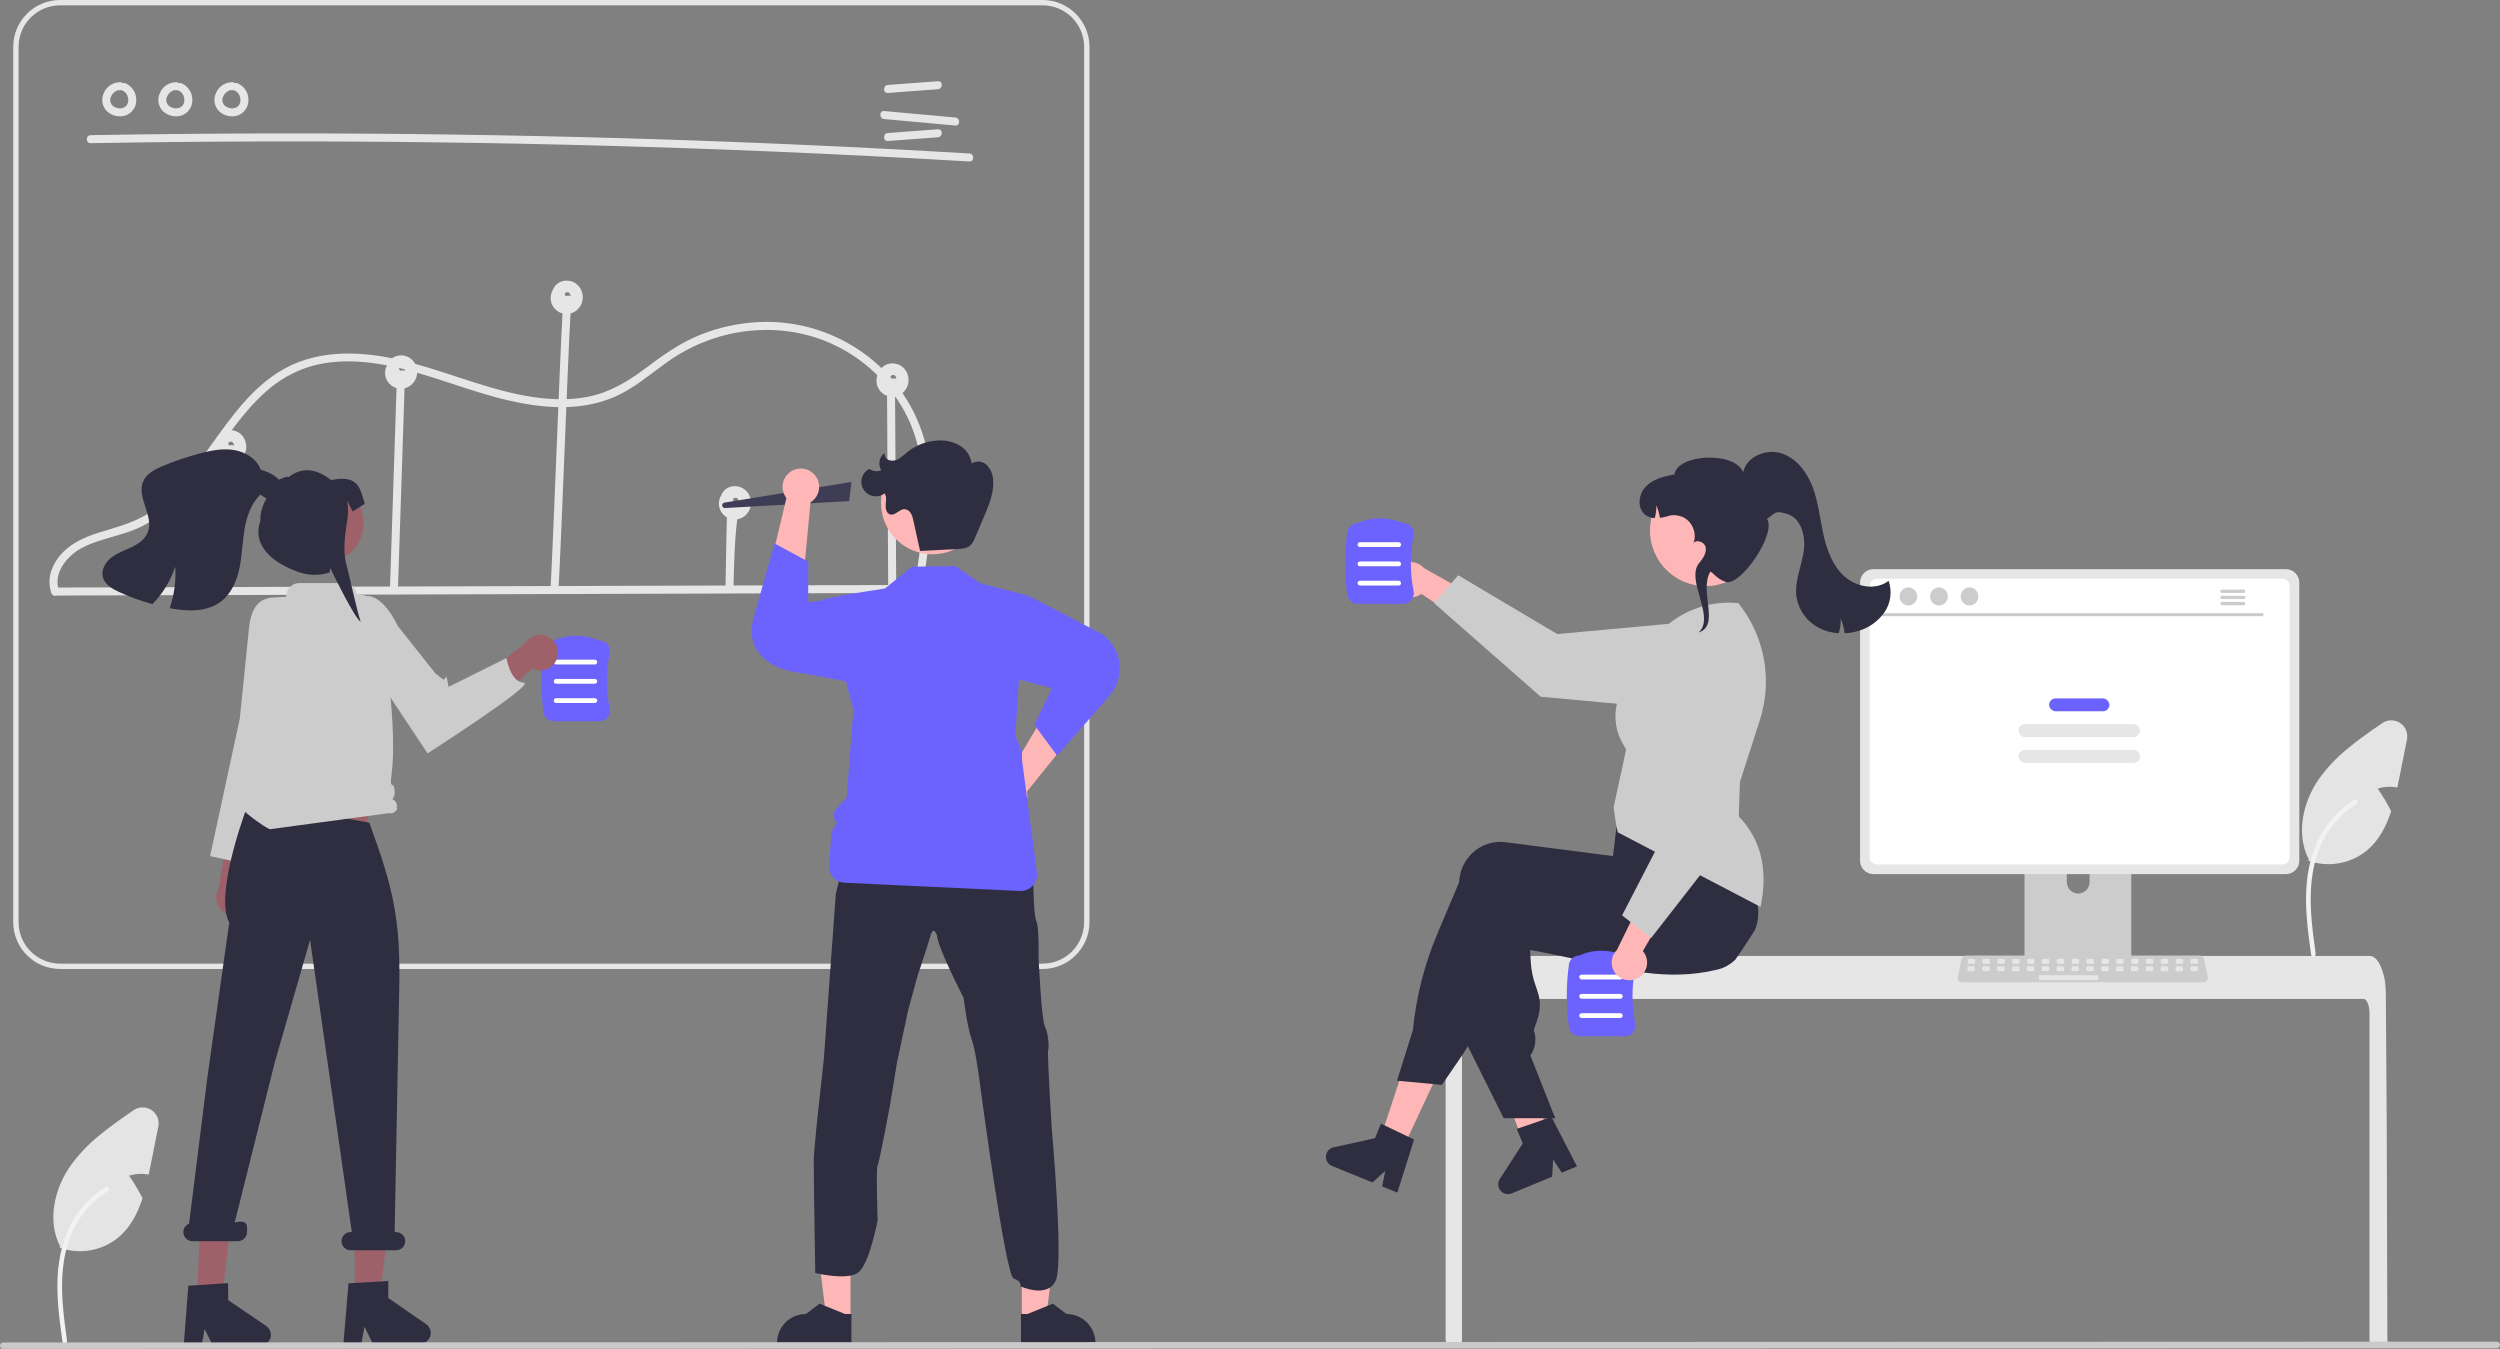 <?xml version="1.0" encoding="UTF-8"?>
<svg width="506px" height="273px" viewBox="0 0 506 273" version="1.1" xmlns="http://www.w3.org/2000/svg" xmlns:xlink="http://www.w3.org/1999/xlink">
    <rect x="0" y="0" width="506" height="273" fill="#808080" stroke="none"/>
    <title>undraw_team_collaboration_re_ow29</title>
    <g id="Flow" stroke="none" stroke-width="1" fill="none" fill-rule="evenodd">
        <g id="00" transform="translate(-387, -427)" fill-rule="nonzero">
            <g id="undraw_team_collaboration_re_ow29" transform="translate(387, 427)">
                <path d="M32.049,228.001 L30.47,235.916 C30.351,236.521 30.227,237.137 30.092,237.748 C28.773,237.474 27.405,237.551 26.125,237.969 C27.14,239.42 28.051,240.942 28.849,242.524 C27.854,245.587 26.395,248.418 23.952,250.466 C20.633,253.185 16.135,253.976 12.087,252.551 L12.157,252.238 C9.53,247.143 10.957,240.719 14.222,236.013 C15.887,233.692 17.86,231.607 20.087,229.816 C22.292,227.98 24.676,226.332 27.038,224.705 C28.123,223.959 29.552,223.945 30.652,224.669 C31.753,225.392 32.305,226.71 32.049,228.001 L32.049,228.001 Z" id="Path" fill="#E4E4E4"></path>
                <path d="M12.649,271.596 C11.985,266.759 11.302,261.86 11.768,256.971 C12.182,252.63 13.506,248.389 16.205,244.912 C17.637,243.07 19.38,241.491 21.354,240.248 C21.869,239.923 22.343,240.739 21.831,241.062 C18.414,243.22 15.771,246.407 14.283,250.164 C12.64,254.341 12.376,258.895 12.662,263.332 C12.833,266.016 13.196,268.681 13.562,271.345 C13.623,271.595 13.478,271.849 13.232,271.925 C12.981,271.993 12.722,271.846 12.651,271.595 L12.649,271.596 Z" id="b311a411-101b-4365-a37b-2cdfec47a637-157" fill="#F2F2F2"></path>
                <path d="M18.35,28.977 C41.505,28.575 64.662,28.517 87.822,28.804 C110.978,29.092 134.127,29.727 157.267,30.708 C170.253,31.258 183.233,31.918 196.207,32.686 C197.25,32.748 197.246,31.127 196.207,31.065 C173.09,29.698 149.955,28.675 126.804,27.996 C103.655,27.319 80.5,26.988 57.339,27.003 C44.342,27.012 31.346,27.13 18.35,27.356 C17.308,27.375 17.305,28.995 18.35,28.977 L18.35,28.977 Z" id="Path" fill="#E6E6E6"></path>
                <path d="M179.717,18.814 L189.841,18.061 C190.876,17.984 190.884,16.363 189.841,16.44 L179.717,17.193 C178.682,17.27 178.674,18.892 179.717,18.814 Z" id="Path" fill="#E6E6E6"></path>
                <path d="M179.717,28.539 L189.841,27.786 C190.876,27.709 190.884,26.088 189.841,26.165 L179.717,26.918 C178.682,26.995 178.674,28.617 179.717,28.539 Z" id="Path" fill="#E6E6E6"></path>
                <path d="M178.955,24.098 L193.35,25.405 C194.389,25.5 194.383,23.878 193.35,23.784 L178.955,22.477 C177.916,22.383 177.922,24.004 178.955,24.098 Z" id="Path" fill="#E6E6E6"></path>
                <path d="M24.342,16.634 C22.903,16.625 21.598,17.478 21.027,18.798 C20.386,20.098 20.689,21.666 21.77,22.632 C22.775,23.487 24.148,23.766 25.407,23.371 C26.705,22.918 27.576,21.696 27.582,20.322 C27.64,18.798 26.737,17.401 25.323,16.827 C24.892,16.71 24.446,16.963 24.326,17.393 C24.22,17.823 24.469,18.261 24.892,18.39 C25.034,18.445 24.763,18.321 24.895,18.392 C24.949,18.422 25.005,18.449 25.058,18.48 C25.103,18.507 25.147,18.536 25.191,18.565 C25.342,18.664 25.117,18.493 25.214,18.581 C25.297,18.658 25.381,18.733 25.457,18.818 C25.486,18.851 25.599,18.94 25.511,18.877 C25.444,18.83 25.485,18.841 25.511,18.879 C25.53,18.908 25.551,18.937 25.571,18.966 C25.634,19.062 25.691,19.161 25.743,19.263 C25.755,19.287 25.765,19.311 25.778,19.335 C25.8,19.379 25.833,19.391 25.78,19.335 C25.729,19.282 25.761,19.286 25.78,19.337 C25.792,19.37 25.805,19.403 25.816,19.437 C25.854,19.546 25.886,19.658 25.912,19.77 C25.924,19.823 25.933,19.875 25.944,19.928 C25.98,20.114 25.938,19.812 25.947,19.95 C25.954,20.066 25.963,20.18 25.961,20.296 C25.96,20.349 25.958,20.402 25.954,20.454 C25.952,20.481 25.949,20.507 25.947,20.534 C25.939,20.661 25.939,20.487 25.957,20.475 C25.919,20.583 25.895,20.695 25.883,20.809 C25.869,20.859 25.851,20.908 25.835,20.958 C25.779,21.132 25.888,20.863 25.828,20.982 C25.779,21.084 25.723,21.183 25.663,21.279 C25.636,21.319 25.536,21.41 25.618,21.347 C25.706,21.278 25.572,21.396 25.543,21.426 C25.506,21.465 25.468,21.503 25.428,21.539 C25.402,21.564 25.376,21.587 25.347,21.609 C25.342,21.606 25.483,21.515 25.407,21.564 C25.311,21.625 25.22,21.691 25.118,21.744 C25.106,21.75 24.976,21.81 24.977,21.813 C24.971,21.791 25.144,21.752 25.025,21.79 C25.001,21.798 24.976,21.808 24.951,21.816 C24.844,21.852 24.734,21.882 24.622,21.904 C24.596,21.909 24.569,21.912 24.544,21.918 C24.461,21.94 24.624,21.905 24.629,21.908 C24.567,21.906 24.505,21.911 24.445,21.925 C24.33,21.931 24.214,21.931 24.099,21.924 C24.073,21.923 24.046,21.92 24.02,21.919 C23.958,21.915 23.913,21.871 23.995,21.919 C24.058,21.956 24.053,21.929 23.997,21.919 C23.97,21.914 23.944,21.91 23.918,21.905 C23.804,21.883 23.691,21.856 23.58,21.822 C23.521,21.804 23.462,21.783 23.404,21.762 C23.378,21.755 23.353,21.745 23.329,21.734 C23.329,21.727 23.481,21.806 23.4,21.763 C23.299,21.708 23.194,21.663 23.095,21.603 C23.043,21.571 22.992,21.537 22.941,21.503 C22.918,21.489 22.897,21.474 22.876,21.457 C22.878,21.45 23.002,21.565 22.937,21.503 C22.855,21.424 22.767,21.354 22.689,21.271 C22.671,21.251 22.654,21.231 22.636,21.212 L22.619,21.193 C22.575,21.139 22.574,21.139 22.617,21.193 C22.66,21.206 22.658,21.253 22.617,21.192 C22.602,21.17 22.587,21.149 22.572,21.127 C22.507,21.033 22.45,20.933 22.405,20.828 C22.409,20.825 22.475,21.023 22.424,20.874 C22.415,20.845 22.404,20.818 22.395,20.789 C22.376,20.733 22.36,20.676 22.345,20.619 C22.331,20.562 22.324,20.503 22.31,20.447 C22.286,20.351 22.324,20.522 22.32,20.518 C22.306,20.505 22.312,20.422 22.311,20.402 C22.304,20.275 22.319,20.151 22.321,20.025 C22.323,19.927 22.313,20.101 22.311,20.096 C22.312,20.067 22.317,20.038 22.326,20.01 C22.341,19.943 22.355,19.877 22.373,19.811 C22.393,19.735 22.417,19.661 22.444,19.587 C22.454,19.56 22.466,19.533 22.475,19.505 C22.509,19.403 22.408,19.628 22.464,19.536 C22.541,19.41 22.598,19.273 22.68,19.148 C22.7,19.119 22.818,18.954 22.755,19.037 C22.693,19.12 22.819,18.963 22.843,18.936 C22.943,18.826 23.06,18.735 23.163,18.629 C23.223,18.566 23.12,18.66 23.114,18.664 C23.146,18.641 23.177,18.618 23.209,18.595 C23.266,18.557 23.323,18.52 23.382,18.485 C23.449,18.447 23.524,18.417 23.588,18.376 C23.665,18.328 23.53,18.398 23.528,18.399 C23.563,18.382 23.599,18.368 23.636,18.358 C23.699,18.335 23.972,18.218 24.03,18.255 C24.027,18.253 23.822,18.271 23.988,18.26 C24.027,18.258 24.066,18.254 24.105,18.252 C24.184,18.249 24.263,18.251 24.342,18.255 C24.789,18.252 25.15,17.891 25.153,17.445 C25.144,17.001 24.786,16.644 24.342,16.634 L24.342,16.634 Z" id="Path" fill="#E6E6E6"></path>
                <path d="M35.693,16.634 C34.254,16.625 32.949,17.478 32.378,18.798 C31.737,20.098 32.041,21.666 33.121,22.632 C34.126,23.487 35.5,23.766 36.758,23.371 C38.056,22.918 38.927,21.696 38.933,20.322 C38.991,18.798 38.088,17.401 36.674,16.827 C36.243,16.71 35.798,16.963 35.677,17.393 C35.571,17.823 35.82,18.261 36.243,18.39 C36.385,18.445 36.114,18.321 36.246,18.392 C36.3,18.422 36.356,18.449 36.409,18.48 C36.454,18.507 36.498,18.536 36.542,18.565 C36.693,18.664 36.468,18.493 36.565,18.581 C36.648,18.658 36.732,18.733 36.808,18.818 C36.837,18.851 36.95,18.94 36.862,18.877 C36.795,18.83 36.836,18.841 36.862,18.879 C36.881,18.908 36.902,18.937 36.922,18.966 C36.985,19.062 37.042,19.161 37.094,19.263 C37.106,19.287 37.117,19.311 37.129,19.335 C37.151,19.379 37.184,19.391 37.131,19.335 C37.08,19.282 37.112,19.286 37.131,19.337 C37.143,19.37 37.156,19.403 37.167,19.437 C37.205,19.546 37.237,19.658 37.263,19.77 C37.275,19.823 37.284,19.875 37.295,19.928 C37.331,20.114 37.289,19.812 37.298,19.95 C37.305,20.066 37.314,20.18 37.312,20.296 C37.311,20.349 37.309,20.402 37.305,20.454 C37.303,20.481 37.3,20.507 37.298,20.534 C37.29,20.661 37.29,20.487 37.308,20.475 C37.27,20.583 37.246,20.695 37.234,20.809 C37.22,20.859 37.203,20.908 37.186,20.958 C37.13,21.132 37.239,20.863 37.179,20.982 C37.13,21.084 37.074,21.183 37.014,21.279 C36.987,21.319 36.888,21.41 36.969,21.347 C37.057,21.278 36.923,21.396 36.894,21.426 C36.857,21.465 36.819,21.503 36.779,21.539 C36.753,21.564 36.727,21.587 36.698,21.609 C36.693,21.606 36.834,21.515 36.758,21.564 C36.662,21.625 36.571,21.691 36.469,21.744 C36.457,21.75 36.327,21.81 36.328,21.813 C36.322,21.791 36.495,21.752 36.376,21.79 C36.352,21.798 36.327,21.808 36.302,21.816 C36.195,21.852 36.085,21.882 35.973,21.904 C35.948,21.909 35.921,21.912 35.895,21.918 C35.812,21.94 35.975,21.905 35.98,21.908 C35.918,21.906 35.856,21.911 35.796,21.925 C35.681,21.931 35.566,21.931 35.45,21.924 C35.424,21.923 35.397,21.92 35.371,21.919 C35.309,21.915 35.264,21.871 35.346,21.919 C35.409,21.956 35.404,21.929 35.348,21.919 C35.321,21.914 35.295,21.91 35.269,21.905 C35.155,21.883 35.042,21.856 34.932,21.822 C34.872,21.804 34.813,21.783 34.755,21.762 C34.729,21.755 34.704,21.745 34.68,21.734 C34.68,21.727 34.832,21.806 34.751,21.763 C34.65,21.708 34.545,21.663 34.446,21.603 C34.394,21.571 34.343,21.537 34.292,21.503 C34.269,21.489 34.248,21.474 34.228,21.457 C34.229,21.45 34.353,21.565 34.288,21.503 C34.206,21.424 34.118,21.354 34.04,21.271 C34.022,21.251 34.005,21.231 33.987,21.212 L33.97,21.193 C33.926,21.139 33.925,21.139 33.968,21.193 C34.011,21.206 34.009,21.253 33.968,21.192 C33.953,21.17 33.938,21.149 33.923,21.127 C33.858,21.033 33.801,20.933 33.756,20.828 C33.76,20.825 33.826,21.023 33.775,20.874 C33.766,20.845 33.755,20.818 33.746,20.789 C33.727,20.733 33.711,20.676 33.696,20.619 C33.682,20.562 33.675,20.503 33.661,20.447 C33.637,20.351 33.675,20.522 33.671,20.518 C33.657,20.505 33.663,20.422 33.662,20.402 C33.656,20.275 33.67,20.151 33.672,20.025 C33.674,19.927 33.664,20.101 33.662,20.096 C33.663,20.067 33.668,20.038 33.678,20.01 C33.692,19.943 33.706,19.877 33.724,19.811 C33.744,19.735 33.768,19.661 33.795,19.587 C33.805,19.56 33.817,19.533 33.826,19.505 C33.861,19.403 33.759,19.628 33.815,19.536 C33.892,19.41 33.949,19.273 34.031,19.148 C34.051,19.119 34.169,18.954 34.106,19.037 C34.044,19.12 34.17,18.963 34.194,18.936 C34.294,18.826 34.411,18.735 34.514,18.629 C34.575,18.566 34.471,18.66 34.465,18.664 C34.497,18.641 34.528,18.618 34.56,18.595 C34.617,18.557 34.674,18.52 34.733,18.485 C34.8,18.447 34.875,18.417 34.94,18.376 C35.016,18.328 34.881,18.398 34.879,18.399 C34.914,18.382 34.95,18.368 34.988,18.358 C35.05,18.335 35.323,18.218 35.381,18.255 C35.378,18.253 35.173,18.271 35.339,18.26 C35.378,18.258 35.417,18.254 35.456,18.252 C35.535,18.249 35.614,18.251 35.693,18.255 C36.14,18.252 36.501,17.891 36.504,17.445 C36.495,17.001 36.137,16.644 35.693,16.634 L35.693,16.634 Z" id="Path" fill="#E6E6E6"></path>
                <path d="M47.044,16.634 C45.605,16.625 44.3,17.478 43.729,18.798 C43.088,20.098 43.392,21.666 44.472,22.632 C45.477,23.487 46.851,23.766 48.109,23.371 C49.407,22.918 50.279,21.696 50.284,20.322 C50.342,18.798 49.439,17.401 48.026,16.827 C47.594,16.71 47.149,16.963 47.028,17.393 C46.922,17.823 47.171,18.261 47.594,18.39 C47.736,18.445 47.465,18.321 47.597,18.392 C47.652,18.422 47.707,18.449 47.76,18.48 C47.805,18.507 47.849,18.536 47.893,18.565 C48.044,18.664 47.819,18.493 47.916,18.581 C48,18.658 48.083,18.733 48.159,18.818 C48.188,18.851 48.301,18.94 48.213,18.877 C48.146,18.83 48.187,18.841 48.213,18.879 C48.233,18.908 48.253,18.937 48.273,18.966 C48.336,19.062 48.393,19.161 48.445,19.263 C48.457,19.287 48.468,19.311 48.48,19.335 C48.502,19.379 48.535,19.391 48.482,19.335 C48.431,19.282 48.463,19.286 48.482,19.337 C48.494,19.37 48.507,19.403 48.518,19.437 C48.556,19.546 48.588,19.658 48.614,19.77 C48.626,19.823 48.635,19.875 48.646,19.928 C48.682,20.114 48.64,19.812 48.649,19.95 C48.656,20.066 48.665,20.18 48.663,20.296 C48.662,20.349 48.66,20.402 48.656,20.454 C48.654,20.481 48.651,20.507 48.649,20.534 C48.641,20.661 48.641,20.487 48.659,20.475 C48.622,20.583 48.597,20.695 48.585,20.809 C48.571,20.859 48.554,20.908 48.537,20.958 C48.481,21.132 48.59,20.863 48.53,20.982 C48.481,21.084 48.425,21.183 48.365,21.279 C48.338,21.319 48.239,21.41 48.32,21.347 C48.408,21.278 48.274,21.396 48.245,21.426 C48.208,21.465 48.17,21.503 48.13,21.539 C48.105,21.564 48.078,21.587 48.05,21.609 C48.044,21.606 48.185,21.515 48.109,21.564 C48.013,21.625 47.922,21.691 47.82,21.744 C47.808,21.75 47.679,21.81 47.679,21.813 C47.673,21.791 47.846,21.752 47.728,21.79 C47.703,21.798 47.678,21.808 47.653,21.816 C47.546,21.852 47.436,21.882 47.324,21.904 C47.299,21.909 47.272,21.912 47.246,21.918 C47.163,21.94 47.327,21.905 47.331,21.908 C47.269,21.906 47.207,21.911 47.147,21.925 C47.032,21.931 46.917,21.931 46.802,21.924 C46.775,21.923 46.748,21.92 46.722,21.919 C46.66,21.915 46.615,21.871 46.697,21.919 C46.76,21.956 46.755,21.929 46.699,21.919 C46.673,21.914 46.646,21.91 46.62,21.905 C46.506,21.883 46.393,21.856 46.283,21.822 C46.223,21.804 46.164,21.783 46.106,21.762 C46.08,21.755 46.055,21.745 46.031,21.734 C46.031,21.727 46.183,21.806 46.102,21.763 C46.001,21.708 45.896,21.663 45.798,21.603 C45.745,21.571 45.694,21.537 45.643,21.503 C45.62,21.489 45.599,21.474 45.579,21.457 C45.58,21.45 45.704,21.565 45.639,21.503 C45.557,21.424 45.469,21.354 45.391,21.271 C45.373,21.251 45.356,21.231 45.338,21.212 L45.321,21.193 C45.277,21.139 45.276,21.139 45.319,21.193 C45.362,21.206 45.36,21.253 45.319,21.192 C45.304,21.17 45.289,21.149 45.275,21.127 C45.209,21.033 45.153,20.933 45.107,20.828 C45.111,20.825 45.177,21.023 45.126,20.874 C45.117,20.845 45.106,20.818 45.097,20.789 C45.078,20.733 45.062,20.676 45.048,20.619 C45.034,20.562 45.026,20.503 45.012,20.447 C44.988,20.351 45.026,20.522 45.022,20.518 C45.008,20.505 45.014,20.422 45.013,20.402 C45.007,20.275 45.021,20.151 45.023,20.025 C45.025,19.927 45.015,20.101 45.013,20.096 C45.014,20.067 45.019,20.038 45.029,20.01 C45.043,19.943 45.057,19.877 45.075,19.811 C45.095,19.735 45.119,19.661 45.146,19.587 C45.156,19.56 45.168,19.533 45.177,19.505 C45.212,19.403 45.11,19.628 45.166,19.536 C45.243,19.41 45.301,19.273 45.382,19.148 C45.402,19.119 45.52,18.954 45.457,19.037 C45.395,19.12 45.521,18.963 45.545,18.936 C45.645,18.826 45.762,18.735 45.865,18.629 C45.926,18.566 45.822,18.66 45.816,18.664 C45.848,18.641 45.879,18.618 45.911,18.595 C45.968,18.557 46.025,18.52 46.084,18.485 C46.151,18.447 46.226,18.417 46.291,18.376 C46.367,18.328 46.232,18.398 46.23,18.399 C46.265,18.382 46.301,18.368 46.339,18.358 C46.401,18.335 46.674,18.218 46.732,18.255 C46.729,18.253 46.524,18.271 46.69,18.26 C46.729,18.258 46.768,18.254 46.807,18.252 C46.886,18.249 46.965,18.251 47.044,18.255 C47.491,18.252 47.852,17.891 47.855,17.445 C47.846,17.001 47.488,16.644 47.044,16.634 L47.044,16.634 Z" id="Path" fill="#E6E6E6"></path>
                <path d="M211.026,196.121 L12.163,196.121 C6.927,196.115 2.684,191.874 2.678,186.641 L2.678,9.48 C2.684,4.247 6.927,0.006 12.163,0 L211.026,0 C216.262,0.006 220.505,4.247 220.511,9.48 L220.511,186.641 C220.505,191.874 216.262,196.115 211.026,196.121 Z M12.163,1.081 C7.524,1.086 3.765,4.844 3.759,9.48 L3.759,186.641 C3.765,191.277 7.524,195.035 12.163,195.04 L211.026,195.04 C215.665,195.035 219.424,191.277 219.429,186.641 L219.429,9.48 C219.424,4.844 215.665,1.086 211.026,1.081 L12.163,1.081 Z" id="Shape" fill="#E6E6E6"></path>
                <path d="M11.834,120.539 L81.767,120.327 L151.343,120.115 L190.591,119.996 C191.028,119.981 191.374,119.622 191.374,119.185 C191.374,118.748 191.028,118.39 190.591,118.375 L120.658,118.587 L51.082,118.799 L11.834,118.918 C11.397,118.933 11.051,119.292 11.051,119.729 C11.051,120.166 11.397,120.524 11.834,120.539 L11.834,120.539 Z" id="Path" fill="#E6E6E6"></path>
                <path d="M47.114,119.225 L47.546,93.704 C47.564,92.661 45.942,92.66 45.925,93.704 L45.492,119.225 C45.474,120.268 47.096,120.269 47.114,119.225 Z" id="Path" fill="#E6E6E6"></path>
                <path d="M80.537,119.501 L81.591,87.423 L81.892,78.257 C81.926,77.214 80.305,77.215 80.271,78.257 L79.217,110.336 L78.916,119.501 C78.881,120.545 80.503,120.543 80.537,119.501 Z" id="Path" fill="#E6E6E6"></path>
                <path d="M113.871,63.051 C113.235,74.413 112.059,107.926 111.423,119.289 C111.365,120.331 112.987,120.327 113.045,119.289 C113.681,107.926 114.857,74.413 115.492,63.051 C115.551,62.009 113.929,62.012 113.871,63.051 Z" id="Path" fill="#E6E6E6"></path>
                <path d="M147.044,107.888 L146.845,118.808 C146.826,119.852 148.448,119.852 148.467,118.808 C148.701,105.91 149.303,106.331 149.37,102.69 C149.389,101.647 147.767,101.647 147.748,102.69 C147.748,102.69 147.278,94.989 147.044,107.888 Z" id="Path" fill="#E6E6E6"></path>
                <path d="M179.536,79.199 L179.719,109.837 L179.772,118.61 C179.787,119.047 180.145,119.393 180.583,119.393 C181.02,119.393 181.378,119.047 181.393,118.61 L181.21,87.972 L181.157,79.199 C181.142,78.762 180.784,78.416 180.347,78.416 C179.909,78.416 179.551,78.762 179.536,79.199 L179.536,79.199 Z" id="Path" fill="#E6E6E6"></path>
                <path d="M11.964,119.627 C10.622,115.94 13.648,112.394 16.757,110.801 C20.481,108.892 24.766,108.459 28.53,106.619 C34.142,103.876 38.23,98.952 41.867,94.023 C45.611,88.95 49.036,83.506 53.793,79.291 C56.299,77.021 59.26,75.308 62.478,74.267 C66.534,73.002 70.834,72.915 75.024,73.425 C83.683,74.479 91.709,78.053 100.064,80.325 C107.94,82.467 116.619,83.671 124.35,80.341 C128.278,78.648 131.49,75.81 134.94,73.354 C138.279,70.952 142.012,69.152 145.971,68.035 C153.732,65.878 162.208,66.454 169.433,70.101 C176.075,73.409 181.333,78.957 184.281,85.765 C187.706,93.943 187.26,103.083 186.142,111.692 C185.852,113.918 185.508,116.135 185.16,118.352 C185,119.373 186.562,119.812 186.724,118.783 C188.117,109.906 189.506,100.748 187.773,91.814 C186.274,84.014 181.982,77.027 175.702,72.161 C169.395,67.281 161.555,64.808 153.588,65.185 C149.414,65.379 145.304,66.293 141.44,67.886 C137.43,69.544 134.034,72.001 130.585,74.587 C127.038,77.246 123.382,79.445 118.979,80.312 C114.708,81.153 110.265,80.838 106.013,80.044 C97.239,78.405 89.06,74.649 80.361,72.725 C72.301,70.941 63.603,70.763 56.386,75.315 C50.834,78.816 46.911,84.251 43.146,89.499 C39.414,94.701 35.634,100.264 30.177,103.818 C26.848,105.986 23.106,106.786 19.382,108.005 C15.649,109.227 12.064,111.289 10.542,115.112 C9.886,116.687 9.835,118.449 10.4,120.058 C10.755,121.031 12.322,120.611 11.964,119.627 L11.964,119.627 Z" id="Path" fill="#E6E6E6"></path>
                <polygon id="Path" fill="#E6E6E6" points="46.576 90.175 46.574 90.176 46.578 90.175"></polygon>
                <path d="M49.387,88.684 C48.613,87.314 46.963,86.704 45.483,87.24 C44.763,87.502 44.181,88.045 43.867,88.743 C43.836,88.817 43.818,88.894 43.793,88.97 C43.758,89.026 43.716,89.078 43.684,89.137 C42.991,90.518 43.377,92.196 44.604,93.136 C45.831,94.075 47.553,94.011 48.706,92.983 C49.917,91.889 50.201,90.099 49.387,88.684 L49.387,88.684 Z M46.552,90.186 L46.573,90.176 C46.568,90.176 46.563,90.175 46.558,90.173 L46.559,90.173 L46.576,90.175 L46.579,90.173 L46.569,90.171 C46.578,90.171 46.579,90.172 46.579,90.173 C46.676,90.129 46.61,90.15 46.554,90.168 L46.551,90.167 C46.516,90.149 46.478,90.137 46.439,90.131 C46.436,90.129 46.432,90.128 46.429,90.126 C46.398,90.104 46.241,89.981 46.386,90.11 C46.355,90.082 46.323,90.054 46.293,90.024 C46.276,90.006 46.26,89.986 46.246,89.965 C46.227,89.933 46.208,89.9 46.19,89.866 L46.188,89.848 C46.185,89.833 46.183,89.827 46.181,89.818 C46.182,89.809 46.184,89.799 46.185,89.789 C46.196,89.76 46.203,89.73 46.206,89.699 L46.212,89.691 C46.235,89.658 46.256,89.621 46.278,89.587 C46.161,89.765 46.324,89.567 46.336,89.542 C46.338,89.538 46.335,89.54 46.336,89.537 C46.34,89.534 46.339,89.536 46.345,89.533 C46.381,89.511 46.416,89.488 46.453,89.467 C46.497,89.443 46.67,89.393 46.49,89.445 C46.531,89.433 46.57,89.418 46.612,89.408 C46.619,89.406 46.68,89.397 46.712,89.391 C46.741,89.391 46.769,89.39 46.772,89.39 C46.785,89.39 46.799,89.392 46.812,89.392 C46.782,89.396 46.915,89.425 46.954,89.431 C46.959,89.435 46.962,89.438 46.97,89.444 C47.003,89.468 47.044,89.49 47.079,89.512 C46.922,89.411 47.081,89.52 47.111,89.55 C47.129,89.568 47.145,89.587 47.162,89.606 C47.178,89.624 47.191,89.643 47.204,89.663 C47.23,89.71 47.257,89.758 47.284,89.804 L47.291,89.816 C47.291,89.818 47.291,89.819 47.291,89.821 C47.305,89.896 47.326,89.97 47.353,90.041 C47.355,90.047 47.356,90.053 47.356,90.06 C47.359,90.101 47.362,90.142 47.362,90.183 L47.362,90.191 C47.109,90.059 46.807,90.057 46.552,90.186 L46.552,90.186 Z" id="Shape" fill="#E6E6E6"></path>
                <path d="M46.581,90.174 C46.583,90.175 46.581,90.175 46.58,90.175 L46.581,90.174 Z" id="Path" fill="#E6E6E6"></path>
                <path d="M46.58,90.174 L46.581,90.174 L46.58,90.174 Z" id="Path" fill="#E6E6E6"></path>
                <path d="M46.58,90.175 L46.578,90.175 C46.581,90.176 46.58,90.175 46.58,90.175 Z" id="Path" fill="#E6E6E6"></path>
                <polygon id="Path" fill="#E6E6E6" points="46.579 90.173 46.579 90.173 46.58 90.174"></polygon>
                <polygon id="Path" fill="#E6E6E6" points="81.17 75.047 81.167 75.048 81.172 75.047"></polygon>
                <path d="M83.981,73.556 C83.207,72.186 81.556,71.576 80.077,72.112 C79.357,72.375 78.774,72.917 78.461,73.616 C78.43,73.689 78.412,73.766 78.387,73.842 C78.351,73.899 78.309,73.95 78.278,74.009 C77.584,75.39 77.971,77.069 79.198,78.008 C80.424,78.948 82.146,78.883 83.3,77.855 C84.511,76.761 84.794,74.971 83.981,73.556 Z M81.146,75.058 L81.167,75.048 C81.162,75.049 81.157,75.048 81.152,75.045 L81.153,75.045 L81.169,75.047 L81.173,75.046 L81.163,75.043 C81.171,75.043 81.172,75.044 81.173,75.046 C81.269,75.001 81.204,75.023 81.148,75.04 L81.144,75.039 C81.109,75.021 81.072,75.009 81.033,75.004 C81.03,75.002 81.025,75 81.022,74.998 C80.991,74.976 80.834,74.853 80.98,74.982 C80.948,74.954 80.917,74.926 80.887,74.896 C80.87,74.878 80.854,74.859 80.84,74.838 C80.82,74.805 80.802,74.772 80.784,74.739 L80.781,74.721 C80.779,74.706 80.777,74.7 80.775,74.691 C80.776,74.681 80.778,74.671 80.779,74.662 C80.79,74.633 80.797,74.602 80.8,74.571 L80.806,74.563 C80.829,74.531 80.85,74.493 80.872,74.459 C80.754,74.637 80.918,74.439 80.93,74.414 C80.932,74.41 80.928,74.412 80.929,74.409 C80.934,74.407 80.933,74.408 80.938,74.405 C80.975,74.384 81.009,74.36 81.046,74.339 C81.09,74.315 81.264,74.266 81.084,74.317 C81.125,74.305 81.164,74.291 81.205,74.28 C81.213,74.278 81.273,74.269 81.306,74.264 C81.335,74.263 81.362,74.262 81.365,74.262 C81.379,74.262 81.392,74.264 81.406,74.264 C81.376,74.268 81.508,74.297 81.547,74.303 C81.553,74.308 81.556,74.31 81.564,74.316 C81.597,74.34 81.637,74.362 81.672,74.385 C81.516,74.283 81.675,74.393 81.704,74.423 C81.722,74.44 81.739,74.46 81.756,74.478 C81.771,74.496 81.785,74.515 81.798,74.536 C81.823,74.583 81.851,74.63 81.878,74.677 L81.885,74.689 C81.885,74.69 81.885,74.692 81.885,74.693 C81.899,74.768 81.92,74.842 81.947,74.913 C81.948,74.92 81.949,74.926 81.95,74.932 C81.952,74.973 81.956,75.014 81.956,75.055 L81.956,75.064 C81.702,74.932 81.401,74.93 81.146,75.058 L81.146,75.058 Z" id="Shape" fill="#E6E6E6"></path>
                <path d="M81.174,75.047 L81.172,75.047 C81.175,75.048 81.174,75.047 81.174,75.047 Z" id="Path" fill="#E6E6E6"></path>
                <polygon id="Path" fill="#E6E6E6" points="81.173 75.046 81.173 75.046 81.174 75.046"></polygon>
                <path d="M81.175,75.046 C81.177,75.047 81.175,75.047 81.174,75.047 L81.175,75.046 Z" id="Path" fill="#E6E6E6"></path>
                <path d="M81.174,75.046 L81.175,75.046 L81.174,75.046 Z" id="Path" fill="#E6E6E6"></path>
                <polygon id="Path" fill="#E6E6E6" points="114.685 82.61 114.685 82.61 114.686 82.61"></polygon>
                <path d="M117.494,58.429 C116.72,57.059 115.069,56.448 113.589,56.984 C112.87,57.247 112.287,57.789 111.974,58.488 C111.943,58.561 111.925,58.639 111.899,58.714 C111.864,58.771 111.822,58.822 111.79,58.881 C111.097,60.262 111.483,61.941 112.71,62.88 C113.937,63.82 115.659,63.756 116.812,62.727 C118.023,61.633 118.307,59.843 117.494,58.429 L117.494,58.429 Z M114.658,59.93 L114.68,59.92 C114.675,59.921 114.669,59.92 114.665,59.917 L114.665,59.917 L114.682,59.919 L114.685,59.918 L114.676,59.916 C114.684,59.915 114.685,59.917 114.685,59.918 C114.782,59.874 114.717,59.895 114.661,59.912 L114.657,59.911 C114.622,59.894 114.584,59.882 114.546,59.876 C114.542,59.874 114.538,59.872 114.535,59.87 C114.504,59.848 114.347,59.726 114.493,59.854 C114.461,59.826 114.43,59.799 114.4,59.768 C114.382,59.75 114.366,59.731 114.352,59.71 C114.333,59.677 114.315,59.644 114.297,59.611 L114.294,59.593 C114.292,59.578 114.29,59.572 114.288,59.563 C114.289,59.553 114.29,59.544 114.292,59.534 C114.303,59.505 114.309,59.474 114.312,59.443 L114.319,59.435 C114.342,59.403 114.362,59.365 114.384,59.331 C114.267,59.51 114.43,59.312 114.443,59.286 C114.445,59.282 114.441,59.285 114.442,59.282 C114.447,59.279 114.445,59.281 114.451,59.277 C114.487,59.256 114.522,59.232 114.559,59.212 C114.603,59.187 114.776,59.138 114.596,59.189 C114.637,59.178 114.677,59.163 114.718,59.152 C114.725,59.15 114.786,59.142 114.819,59.136 C114.847,59.135 114.875,59.134 114.878,59.134 C114.891,59.134 114.905,59.136 114.918,59.137 C114.888,59.141 115.021,59.169 115.06,59.175 C115.066,59.18 115.069,59.183 115.076,59.188 C115.11,59.213 115.15,59.234 115.185,59.257 C115.028,59.155 115.187,59.265 115.217,59.295 C115.235,59.313 115.252,59.332 115.268,59.351 C115.284,59.368 115.298,59.388 115.31,59.408 C115.336,59.455 115.363,59.503 115.39,59.549 L115.398,59.561 C115.398,59.562 115.397,59.564 115.397,59.565 C115.412,59.641 115.432,59.714 115.46,59.786 C115.461,59.792 115.462,59.798 115.463,59.804 C115.465,59.845 115.469,59.886 115.469,59.928 L115.468,59.936 C115.215,59.804 114.914,59.802 114.658,59.93 L114.658,59.93 Z" id="Shape" fill="#E6E6E6"></path>
                <polygon id="Path" fill="#E6E6E6" points="114.682 82.611 114.68 82.612 114.684 82.611"></polygon>
                <path d="M114.687,82.61 L114.687,82.61 L114.687,82.61 Z" id="Path" fill="#E6E6E6"></path>
                <path d="M114.687,82.611 L114.684,82.611 C114.687,82.612 114.686,82.611 114.687,82.611 Z" id="Path" fill="#E6E6E6"></path>
                <path d="M114.687,82.61 C114.69,82.611 114.687,82.611 114.687,82.611 L114.687,82.61 Z" id="Path" fill="#E6E6E6"></path>
                <path d="M151.547,100.03 C150.773,98.66 149.122,98.049 147.643,98.586 C146.923,98.848 146.34,99.391 146.027,100.089 C145.996,100.163 145.978,100.24 145.952,100.315 C145.917,100.372 145.875,100.423 145.844,100.483 C145.15,101.864 145.536,103.542 146.763,104.482 C147.99,105.421 149.712,105.357 150.865,104.329 C152.076,103.234 152.36,101.445 151.547,100.03 L151.547,100.03 Z M148.712,101.532 L148.733,101.522 C148.728,101.522 148.722,101.521 148.718,101.519 L148.718,101.519 L148.735,101.521 L148.738,101.519 L148.729,101.517 C148.737,101.517 148.738,101.518 148.739,101.519 C148.835,101.475 148.77,101.496 148.714,101.514 L148.71,101.513 C148.675,101.495 148.638,101.483 148.599,101.477 C148.595,101.475 148.591,101.474 148.588,101.472 C148.557,101.449 148.4,101.327 148.546,101.455 C148.514,101.427 148.483,101.4 148.453,101.37 C148.435,101.352 148.419,101.332 148.405,101.311 C148.386,101.279 148.368,101.246 148.35,101.212 L148.347,101.194 C148.345,101.179 148.343,101.173 148.341,101.164 C148.342,101.155 148.343,101.145 148.345,101.135 C148.356,101.106 148.363,101.076 148.365,101.045 L148.372,101.037 C148.395,101.004 148.415,100.966 148.438,100.933 C148.32,101.111 148.484,100.913 148.496,100.888 C148.498,100.884 148.494,100.886 148.495,100.883 C148.5,100.88 148.498,100.882 148.504,100.879 C148.541,100.857 148.575,100.833 148.612,100.813 C148.656,100.789 148.83,100.739 148.65,100.791 C148.691,100.779 148.73,100.764 148.771,100.753 C148.779,100.752 148.839,100.743 148.872,100.737 C148.9,100.736 148.928,100.736 148.931,100.736 C148.945,100.736 148.958,100.737 148.972,100.738 C148.942,100.742 149.074,100.771 149.113,100.777 C149.119,100.781 149.122,100.784 149.13,100.79 C149.163,100.814 149.203,100.835 149.238,100.858 C149.081,100.757 149.24,100.866 149.27,100.896 C149.288,100.914 149.305,100.933 149.322,100.952 C149.337,100.97 149.351,100.989 149.363,101.009 C149.389,101.056 149.416,101.104 149.443,101.15 L149.451,101.162 C149.451,101.164 149.451,101.165 149.451,101.167 C149.465,101.242 149.485,101.316 149.513,101.387 C149.514,101.393 149.515,101.399 149.516,101.405 C149.518,101.447 149.522,101.488 149.522,101.529 L149.521,101.537 C149.268,101.405 148.967,101.403 148.712,101.532 L148.712,101.532 Z" id="Shape" fill="#E6E6E6"></path>
                <polygon id="Path" fill="#E6E6E6" points="148.735 65.863 148.733 65.864 148.737 65.863"></polygon>
                <path d="M148.74,65.861 L148.74,65.862 L148.74,65.861 Z" id="Path" fill="#E6E6E6"></path>
                <path d="M148.74,65.862 L148.737,65.863 C148.741,65.863 148.739,65.862 148.74,65.862 Z" id="Path" fill="#E6E6E6"></path>
                <path d="M148.74,65.862 C148.743,65.862 148.74,65.862 148.74,65.862 L148.74,65.862 Z" id="Path" fill="#E6E6E6"></path>
                <polygon id="Path" fill="#E6E6E6" points="148.739 65.861 148.739 65.861 148.74 65.861"></polygon>
                <path d="M180.631,76.667 L180.631,76.667 L180.631,76.667 Z" id="Path" fill="#E6E6E6"></path>
                <path d="M183.438,75.177 C182.664,73.807 181.013,73.197 179.534,73.733 C178.814,73.995 178.231,74.538 177.918,75.237 C177.887,75.31 177.869,75.387 177.843,75.463 C177.808,75.519 177.766,75.571 177.735,75.63 C177.041,77.011 177.427,78.689 178.654,79.629 C179.881,80.569 181.603,80.504 182.757,79.476 C183.967,78.382 184.251,76.592 183.438,75.177 L183.438,75.177 Z M180.603,76.679 L180.624,76.669 C180.619,76.669 180.614,76.668 180.609,76.666 L180.61,76.666 L180.626,76.668 L180.629,76.667 L180.62,76.664 C180.628,76.664 180.629,76.665 180.63,76.666 C180.726,76.622 180.661,76.644 180.605,76.661 L180.601,76.66 C180.566,76.642 180.529,76.63 180.49,76.624 C180.486,76.622 180.482,76.621 180.479,76.619 C180.448,76.597 180.291,76.474 180.437,76.603 C180.405,76.575 180.374,76.547 180.344,76.517 C180.326,76.499 180.31,76.479 180.296,76.459 C180.277,76.426 180.259,76.393 180.241,76.359 L180.238,76.341 C180.236,76.327 180.234,76.32 180.232,76.311 C180.233,76.302 180.234,76.292 180.236,76.282 C180.247,76.253 180.254,76.223 180.256,76.192 L180.263,76.184 C180.286,76.152 180.306,76.114 180.329,76.08 C180.211,76.258 180.375,76.06 180.387,76.035 C180.389,76.031 180.385,76.033 180.386,76.03 C180.391,76.028 180.389,76.029 180.395,76.026 C180.432,76.005 180.466,75.981 180.503,75.96 C180.547,75.936 180.721,75.887 180.541,75.938 C180.582,75.926 180.621,75.912 180.662,75.901 C180.67,75.899 180.73,75.89 180.763,75.884 C180.791,75.884 180.819,75.883 180.822,75.883 C180.836,75.883 180.849,75.885 180.863,75.885 C180.833,75.889 180.965,75.918 181.004,75.924 C181.01,75.928 181.013,75.931 181.021,75.937 C181.054,75.961 181.094,75.983 181.129,76.005 C180.973,75.904 181.131,76.013 181.161,76.043 C181.179,76.061 181.196,76.08 181.213,76.099 C181.228,76.117 181.242,76.136 181.254,76.156 C181.28,76.204 181.307,76.251 181.334,76.298 L181.342,76.309 C181.342,76.311 181.342,76.312 181.342,76.314 C181.356,76.389 181.377,76.463 181.404,76.534 C181.405,76.54 181.406,76.546 181.407,76.553 C181.409,76.594 181.413,76.635 181.413,76.676 L181.413,76.685 C181.159,76.553 180.858,76.55 180.603,76.679 L180.603,76.679 Z" id="Shape" fill="#E6E6E6"></path>
                <polygon id="Path" fill="#E6E6E6" points="180.626 76.668 180.624 76.669 180.629 76.668"></polygon>
                <polygon id="Path" fill="#E6E6E6" points="180.63 76.666 180.63 76.666 180.631 76.667"></polygon>
                <path d="M180.631,76.667 C180.634,76.668 180.631,76.668 180.631,76.668 L180.631,76.667 Z" id="Path" fill="#E6E6E6"></path>
                <path d="M180.631,76.668 L180.629,76.668 C180.632,76.669 180.631,76.668 180.631,76.668 Z" id="Path" fill="#E6E6E6"></path>
                <path d="M171.887,101.428 L146.755,102.824 C146.46,102.841 146.205,102.624 146.173,102.331 C146.141,102.038 146.344,101.772 146.635,101.725 L172.323,97.546 L171.887,101.428 Z" id="Path" fill="#3F3D56"></path>
                <path d="M203.827,157.356 L213.298,141.429 L220.298,144.734 C220.298,144.734 208.236,159.792 207.852,160.225 C208.189,161.724 207.566,163.275 206.286,164.124 C205.006,164.973 203.334,164.945 202.083,164.054 C200.833,163.162 200.262,161.591 200.649,160.105 C201.036,158.618 202.3,157.525 203.827,157.356 L203.827,157.356 Z" id="Path" fill="#FFB6B6"></path>
                <path d="M207.767,120.36 L223.111,128.362 C225.05,129.758 226.311,131.906 226.585,134.279 C226.858,136.651 226.119,139.03 224.549,140.83 L213.971,152.959 L209.363,146.718 L212.915,139.294 L206.037,137.482 L207.767,120.36 Z" id="Path" fill="#6C63FF"></path>
                <path d="M164.04,101.688 L162.312,120.135 L154.57,120.148 C154.57,120.148 159.012,101.375 159.173,100.819 C158.226,99.61 158.124,97.942 158.917,96.626 C159.709,95.31 161.231,94.619 162.744,94.889 C164.256,95.159 165.445,96.334 165.733,97.843 C166.021,99.352 165.347,100.881 164.04,101.688 L164.04,101.688 Z" id="Path" fill="#FFB6B6"></path>
                <path d="M179.45,139.411 L161.632,136.145 C154.129,135.243 151.049,130.309 152.403,125.496 L156.76,110.006 L163.6,113.671 L163.574,121.9 L173.148,120.591 L179.45,139.411 Z" id="Path" fill="#6C63FF"></path>
                <polygon id="Path" fill="#FFB6B6" points="172.156 266.893 167.257 266.893 164.926 248.004 172.157 248.004"></polygon>
                <path d="M172.329,272.002 L157.263,272.001 L157.263,271.811 C157.263,268.574 159.888,265.949 163.127,265.949 L163.127,265.949 L165.879,263.862 L171.014,265.95 L172.329,265.95 L172.329,272.002 Z" id="Path" fill="#2F2E41"></path>
                <polygon id="Path" fill="#FFB6B6" points="206.823 266.893 211.722 266.893 214.053 248.004 206.822 248.004"></polygon>
                <path d="M206.65,272.002 L221.717,272.001 L221.717,271.811 C221.716,268.574 219.091,265.949 215.852,265.949 L215.852,265.949 L213.1,263.862 L207.965,265.95 L206.65,265.95 L206.65,272.002 Z" id="Path" fill="#2F2E41"></path>
                <path d="M164.711,234.123 C164.783,233.045 165.358,227.084 165.358,227.084 L166.736,214.443 L169.165,180.934 L171.33,172.126 L182.047,176.299 L190.742,172.132 L201.077,175.435 L209.125,178.451 C209.125,178.451 209.139,179.743 209.201,181.303 C209.284,183.345 209.428,185.848 209.773,186.499 C210.348,187.649 210.203,193.823 210.203,193.823 C210.203,193.823 210.775,206.385 211.495,207.763 C212.215,209.14 212.36,212.008 212.143,212.584 C211.926,213.159 212.863,228.245 212.863,228.245 C212.863,228.245 215.268,254.941 213.759,258.967 C212.25,262.992 206.548,260.356 206.548,260.356 C206.548,260.356 206.824,259.281 205.17,258.775 C203.516,258.269 198.48,220.414 198.48,220.414 C198.48,220.414 197.543,212.652 196.681,210.428 C195.82,208.203 195.028,201.953 195.028,201.953 C195.028,201.953 189.708,191.609 189.64,189.309 C189.64,189.309 188.944,187.157 188.286,189.526 C187.628,191.895 185.688,197.57 185.688,197.57 L183.797,204.539 L181.571,214.953 L180.131,223.72 C180.131,223.72 177.974,235.355 177.63,235.858 C177.285,236.361 177.63,246.991 177.63,246.991 C177.63,246.991 175.962,256.044 173.606,257.625 C171.25,259.205 165.006,257.65 165.006,257.65 C165.006,257.65 164.638,235.201 164.711,234.123 Z" id="Path" fill="#2F2E41"></path>
                <path d="M172.722,143.785 L171.352,161.516 L169.295,163.644 C168.92,164.032 168.72,164.556 168.739,165.094 C168.759,165.633 168.997,166.141 169.399,166.5 L169.399,166.5 L168.266,168.443 L167.864,174.564 C167.633,175.529 167.843,176.546 168.439,177.339 C169.035,178.132 169.954,178.618 170.945,178.665 L206.421,180.331 C207.406,180.377 208.361,179.984 209.029,179.258 C209.696,178.532 210.006,177.547 209.877,176.569 L206.86,153.87 L206.86,152.173 L205.509,148.895 L206.204,137.914 L207.818,120.486 L198.433,118.063 L193.345,114.563 L184.505,114.704 L179.141,119.107 L171.989,120.227 L166.58,121.302 L165.891,122.798 L167.269,122.499 L172.264,141.971 L172.722,143.785 Z" id="Path" fill="#6C63FF"></path>
                <ellipse id="Oval" fill="#FFB6B6" cx="188.727" cy="101.779" rx="10.414" ry="10.409"></ellipse>
                <path d="M186.216,111.516 L193.74,111.132 C194.704,111.083 195.757,110.998 196.458,110.335 C196.835,109.925 197.125,109.444 197.311,108.919 C198.006,107.304 198.702,105.689 199.38,104.066 C200.317,101.822 201.238,99.452 200.999,97.032 C200.943,95.927 200.479,94.882 199.697,94.098 C198.876,93.321 197.635,93.196 196.675,93.792 C196.44,92.241 195.505,90.884 194.139,90.111 C192.778,89.359 191.223,89.03 189.673,89.165 C187.425,89.31 185.278,90.155 183.535,91.583 C183.045,92.035 182.521,92.45 181.969,92.823 C181.407,93.199 180.716,93.326 180.058,93.177 C179.39,92.999 178.957,92.355 179.042,91.67 C177.944,92.49 177.65,94.011 178.362,95.182 C177.567,95.514 176.656,95.407 175.962,94.898 C174.963,95.393 174.332,96.41 174.332,97.524 C174.331,98.638 174.962,99.656 175.96,100.151 C176.958,100.647 178.151,100.535 179.039,99.862 C179.495,100.501 179.325,101.37 179.266,102.153 C179.206,102.937 179.416,103.91 180.172,104.127 C181.193,104.419 182.02,103.045 183.083,103.059 C183.615,103.103 184.09,103.409 184.35,103.875 C184.6,104.337 184.771,104.837 184.857,105.355 L186.216,111.473" id="Path" fill="#2F2E41"></path>
                <path d="M479.584,205.109 C479.584,203.497 479.043,202.189 478.378,202.186 L297.115,202.186 C296.447,202.189 295.908,203.497 295.905,205.109 L295.905,271.46 C295.906,271.771 295.67,272.03 295.361,272.06 C294.875,272.107 294.388,272.15 293.902,272.19 C293.89,272.19 293.878,272.193 293.866,272.193 C293.601,272.217 293.336,272.235 293.071,272.256 L293.068,272.256 C292.932,272.005 292.798,271.751 292.665,271.495 C292.62,271.409 292.596,271.313 292.596,271.215 L292.596,201.317 C292.596,200.872 292.614,200.424 292.644,199.982 C292.687,199.375 292.762,198.771 292.87,198.172 C293.378,195.378 294.528,193.487 295.833,193.481 L479.656,193.481 C479.847,193.482 480.035,193.522 480.21,193.598 C480.466,193.711 480.698,193.874 480.893,194.076 C481.157,194.35 481.382,194.659 481.564,194.993 C482.313,196.485 482.744,198.116 482.83,199.784 C482.83,199.802 482.833,199.82 482.833,199.838 C482.875,200.325 482.896,200.821 482.893,201.317 L482.936,207.762 L482.963,211.605 L483.044,223.663 L483.074,227.946 L483.206,271.911 L483.206,271.911 C483.206,272.243 482.937,272.512 482.605,272.512 L480.186,272.512 C479.853,272.512 479.584,272.243 479.584,271.911 L479.584,205.109 Z" id="Path" fill="#E6E6E6"></path>
                <path d="M430.329,163.326 L410.798,163.326 C410.222,163.327 409.757,163.794 409.757,164.369 L409.757,195.208 L431.372,195.208 L431.372,164.369 C431.372,164.092 431.263,163.827 431.067,163.631 C430.871,163.436 430.606,163.326 430.329,163.326 L430.329,163.326 Z M420.629,180.849 C419.358,180.843 418.329,179.814 418.323,178.543 L418.323,174.986 C418.323,173.713 419.355,172.681 420.629,172.681 C421.903,172.681 422.936,173.713 422.936,174.986 L422.936,178.543 C422.93,179.814 421.9,180.843 420.629,180.849 Z" id="Shape" fill="#CCCCCC"></path>
                <path d="M409.69,194.222 L409.69,197.197 C409.691,197.518 409.951,197.778 410.272,197.779 L430.857,197.779 C431.178,197.777 431.438,197.518 431.439,197.197 L431.439,194.222 L409.69,194.222 Z" id="Path" fill="#3F3D56"></path>
                <path d="M462.671,115.197 L379.182,115.197 C377.689,115.2 376.479,116.409 376.476,117.902 L376.476,174.215 C376.478,175.708 377.689,176.918 379.182,176.919 L462.671,176.919 C464.165,176.918 465.376,175.708 465.377,174.215 L465.377,117.902 C465.375,116.409 464.165,115.2 462.671,115.197 Z" id="Path" fill="#E6E6E6"></path>
                <path d="M461.974,117.151 L379.88,117.151 C379.08,117.152 378.433,117.801 378.433,118.6 L378.433,173.517 C378.434,174.315 379.081,174.962 379.88,174.964 L461.974,174.964 C462.773,174.962 463.42,174.315 463.422,173.517 L463.422,118.6 C463.422,117.801 462.774,117.152 461.974,117.151 Z" id="Path" fill="#FFFFFF"></path>
                <path d="M445.984,198.814 L397.142,198.814 C396.871,198.814 396.615,198.692 396.444,198.482 C396.274,198.272 396.207,197.996 396.263,197.731 L397.021,194.133 C397.11,193.719 397.475,193.422 397.9,193.42 L445.226,193.42 C445.65,193.422 446.016,193.719 446.105,194.133 L446.863,197.731 C446.919,197.996 446.852,198.272 446.682,198.482 C446.511,198.692 446.255,198.814 445.984,198.814 L445.984,198.814 Z" id="Path" fill="#CCCCCC"></path>
                <rect id="Rectangle" fill="#E6E6E6" x="398.247" y="194.068" width="1.504" height="1" rx="0.264"></rect>
                <rect id="Rectangle" fill="#E6E6E6" x="401.255" y="194.068" width="1.504" height="1" rx="0.264"></rect>
                <rect id="Rectangle" fill="#E6E6E6" x="404.264" y="194.068" width="1.504" height="1" rx="0.264"></rect>
                <rect id="Rectangle" fill="#E6E6E6" x="407.272" y="194.068" width="1.504" height="1" rx="0.264"></rect>
                <rect id="Rectangle" fill="#E6E6E6" x="410.281" y="194.068" width="1.504" height="1" rx="0.264"></rect>
                <rect id="Rectangle" fill="#E6E6E6" x="413.289" y="194.068" width="1.504" height="1" rx="0.264"></rect>
                <rect id="Rectangle" fill="#E6E6E6" x="416.298" y="194.068" width="1.504" height="1" rx="0.264"></rect>
                <rect id="Rectangle" fill="#E6E6E6" x="419.307" y="194.068" width="1.504" height="1" rx="0.264"></rect>
                <rect id="Rectangle" fill="#E6E6E6" x="422.315" y="194.068" width="1.504" height="1" rx="0.264"></rect>
                <rect id="Rectangle" fill="#E6E6E6" x="425.324" y="194.068" width="1.504" height="1" rx="0.264"></rect>
                <rect id="Rectangle" fill="#E6E6E6" x="428.332" y="194.068" width="1.504" height="1" rx="0.264"></rect>
                <rect id="Rectangle" fill="#E6E6E6" x="431.341" y="194.068" width="1.504" height="1" rx="0.264"></rect>
                <rect id="Rectangle" fill="#E6E6E6" x="434.349" y="194.068" width="1.504" height="1" rx="0.264"></rect>
                <rect id="Rectangle" fill="#E6E6E6" x="437.358" y="194.068" width="1.504" height="1" rx="0.264"></rect>
                <rect id="Rectangle" fill="#E6E6E6" x="440.366" y="194.068" width="1.504" height="1" rx="0.264"></rect>
                <rect id="Rectangle" fill="#E6E6E6" x="443.375" y="194.068" width="1.504" height="1" rx="0.264"></rect>
                <rect id="Rectangle" fill="#E6E6E6" x="398.211" y="195.572" width="1.504" height="1" rx="0.264"></rect>
                <rect id="Rectangle" fill="#E6E6E6" x="401.22" y="195.572" width="1.504" height="1" rx="0.264"></rect>
                <rect id="Rectangle" fill="#E6E6E6" x="404.228" y="195.572" width="1.504" height="1" rx="0.264"></rect>
                <rect id="Rectangle" fill="#E6E6E6" x="407.237" y="195.572" width="1.504" height="1" rx="0.264"></rect>
                <rect id="Rectangle" fill="#E6E6E6" x="410.245" y="195.572" width="1.504" height="1" rx="0.264"></rect>
                <rect id="Rectangle" fill="#E6E6E6" x="413.254" y="195.572" width="1.504" height="1" rx="0.264"></rect>
                <rect id="Rectangle" fill="#E6E6E6" x="416.262" y="195.572" width="1.504" height="1" rx="0.264"></rect>
                <rect id="Rectangle" fill="#E6E6E6" x="419.271" y="195.572" width="1.504" height="1" rx="0.264"></rect>
                <rect id="Rectangle" fill="#E6E6E6" x="422.28" y="195.572" width="1.504" height="1" rx="0.264"></rect>
                <rect id="Rectangle" fill="#E6E6E6" x="425.288" y="195.572" width="1.504" height="1" rx="0.264"></rect>
                <rect id="Rectangle" fill="#E6E6E6" x="428.297" y="195.572" width="1.504" height="1" rx="0.264"></rect>
                <rect id="Rectangle" fill="#E6E6E6" x="431.305" y="195.572" width="1.504" height="1" rx="0.264"></rect>
                <rect id="Rectangle" fill="#E6E6E6" x="434.314" y="195.572" width="1.504" height="1" rx="0.264"></rect>
                <rect id="Rectangle" fill="#E6E6E6" x="437.322" y="195.572" width="1.504" height="1" rx="0.264"></rect>
                <rect id="Rectangle" fill="#E6E6E6" x="440.331" y="195.572" width="1.504" height="1" rx="0.264"></rect>
                <rect id="Rectangle" fill="#E6E6E6" x="443.339" y="195.572" width="1.504" height="1" rx="0.264"></rect>
                <rect id="Rectangle" fill="#E6E6E6" x="412.652" y="197.376" width="12.034" height="1" rx="0.264"></rect>
                <path d="M457.848,124.717 L381.032,124.717 C380.866,124.713 380.733,124.578 380.733,124.412 C380.733,124.246 380.866,124.11 381.032,124.106 L457.848,124.106 C458.014,124.11 458.146,124.246 458.146,124.412 C458.146,124.578 458.014,124.713 457.848,124.717 L457.848,124.717 Z" id="Path" fill="#CACACA"></path>
                <ellipse id="Oval" fill="#CCCCCC" cx="386.261" cy="120.718" rx="1.79" ry="1.829"></ellipse>
                <ellipse id="Oval" fill="#CCCCCC" cx="392.445" cy="120.718" rx="1.79" ry="1.829"></ellipse>
                <ellipse id="Oval" fill="#CCCCCC" cx="398.63" cy="120.718" rx="1.79" ry="1.829"></ellipse>
                <path d="M454.124,119.342 L449.731,119.342 C449.55,119.346 449.405,119.494 449.405,119.675 C449.405,119.856 449.55,120.004 449.731,120.007 L454.124,120.007 C454.305,120.004 454.45,119.856 454.45,119.675 C454.45,119.494 454.305,119.346 454.124,119.342 L454.124,119.342 Z" id="Path" fill="#CCCCCC"></path>
                <path d="M454.124,120.59 L449.731,120.59 C449.55,120.594 449.405,120.742 449.405,120.923 C449.405,121.104 449.55,121.252 449.731,121.255 L454.124,121.255 C454.305,121.252 454.45,121.104 454.45,120.923 C454.45,120.742 454.305,120.594 454.124,120.59 L454.124,120.59 Z" id="Path" fill="#CCCCCC"></path>
                <path d="M454.124,121.837 L449.731,121.837 C449.55,121.84 449.405,121.988 449.405,122.169 C449.405,122.35 449.55,122.498 449.731,122.502 L454.124,122.502 C454.305,122.498 454.45,122.35 454.45,122.169 C454.45,121.988 454.305,121.84 454.124,121.837 L454.124,121.837 Z" id="Path" fill="#CCCCCC"></path>
                <rect id="Rectangle" fill="#6C63FF" x="414.738" y="141.352" width="12.209" height="2.61" rx="1.304"></rect>
                <rect id="Rectangle" fill="#E6E6E6" x="408.537" y="146.571" width="24.611" height="2.61" rx="1.304"></rect>
                <rect id="Rectangle" fill="#E6E6E6" x="408.537" y="151.791" width="24.611" height="2.61" rx="1.304"></rect>
                <polygon id="Path" fill="#FFB6B6" points="283.626 233.101 279.202 230.985 285.28 212.499 291.811 215.62"></polygon>
                <path d="M313.292,230.121 C312.97,230.322 312.648,230.52 312.323,230.718 C311.676,231.115 311.023,231.504 310.37,231.888 C310.041,232.08 309.71,232.271 309.382,232.46 L309.382,232.469 L309.362,232.473 L309.356,232.476 L308.855,232.599 L308.137,230.702 L307.805,229.828 L307.337,228.59 L306.479,226.326 L301.961,214.403 L308.985,212.672 L309.248,213.747 L309.252,213.747 L309.382,214.28 L311.836,224.227 L312.336,226.261 L312.352,226.323 L312.655,227.538 L312.915,228.59 L313.204,229.766 L313.292,230.121 Z" id="Path" fill="#FFB6B6"></path>
                <path d="M355.191,188.25 C354.746,188.965 354.291,189.676 353.833,190.381 C352.981,191.694 352.107,192.987 351.21,194.26 C351.21,194.264 351.206,194.264 351.203,194.267 C350.68,194.751 350.102,195.173 349.481,195.524 C349.455,195.544 349.425,195.557 349.399,195.573 C348.942,195.826 348.455,196.021 347.95,196.154 C347.768,196.2 347.582,196.245 347.4,196.291 C346.744,196.447 346.094,196.58 345.447,196.697 C344.296,196.902 343.159,197.048 342.028,197.139 C341.937,197.148 341.846,197.155 341.755,197.161 C337.104,197.503 332.576,196.954 327.85,196.054 C325.517,195.612 323.134,195.082 320.667,194.533 C319.861,194.351 319.052,194.173 318.233,193.994 C318.171,193.981 318.106,193.965 318.041,193.952 C316.871,193.695 315.681,193.442 314.463,193.191 C312.928,192.876 311.346,192.571 309.701,192.282 L309.818,194.598 C309.915,196.38 310.286,198.136 310.916,199.806 C311.619,201.859 312.174,203.483 311.001,206.865 L310.435,208.503 C311.03,210.151 310.817,211.982 309.86,213.451 L309.746,213.623 L314.463,225.549 L314.768,226.322 L312.353,226.322 L309.382,226.325 L304.348,226.325 L297.084,211.758 L296.736,211.063 L296.736,211.027 L297.487,183.033 C297.496,182.786 297.516,182.536 297.548,182.289 C297.816,180.021 298.983,177.956 300.789,176.558 C302.519,175.207 304.719,174.605 306.896,174.888 L309.382,175.21 L314.462,175.866 L318.041,176.331 L318.112,176.34 L328.666,177.705 L329.423,174.618 L329.563,174.566 L334.006,172.939 L349.373,167.309 L349.412,167.296 L350.423,166.925 L350.543,167.12 C350.579,167.179 350.615,167.237 350.647,167.296 C351.646,169.086 352.46,170.974 353.075,172.929 C354.11,176.124 354.962,179.374 355.627,182.666 C355.656,182.809 355.682,182.938 355.705,183.055 L355.714,183.091 C355.724,183.146 355.731,183.182 355.734,183.192 C356.039,184.895 355.85,186.65 355.191,188.25 L355.191,188.25 Z" id="Path" fill="#2F2E41"></path>
                <path d="M355.84,177.933 C355.791,177.726 355.729,177.514 355.664,177.31 C355.148,175.76 354.547,174.239 353.864,172.755 C353.097,171.066 352.177,169.256 351.081,167.297 C350.552,166.348 349.982,165.362 349.372,164.337 C349.066,163.824 348.749,163.301 348.419,162.768 C348.407,162.744 348.393,162.72 348.377,162.697 L348.283,162.541 L333.078,164.575 L327.416,165.332 L327.078,168.152 L326.997,168.85 C326.994,168.85 326.994,168.85 326.997,168.853 L326.77,170.757 L326.77,170.76 L326.467,173.275 L326.441,173.272 L318.04,172.183 L309.381,171.062 L304.73,170.461 C302.553,170.178 300.352,170.779 298.623,172.131 C296.818,173.53 295.65,175.595 295.382,177.862 C295.353,178.089 295.333,178.323 295.324,178.554 L290.936,188.947 C288.31,195.162 286.638,201.738 285.976,208.452 L282.758,218.734 L283.217,218.777 L290.036,219.41 L291.836,219.579 L295.801,213.793 C296.253,213.134 296.682,212.455 297.082,211.759 C297.74,210.624 298.325,209.448 298.834,208.238 L307.411,187.836 C308.074,187.949 308.731,188.058 309.381,188.16 C312.387,188.648 315.274,189.045 318.04,189.353 C327.033,190.357 334.821,190.435 341.753,189.583 C343.7,189.346 345.582,189.034 347.399,188.648 C348.065,188.508 348.723,188.358 349.372,188.196 C349.525,188.161 349.674,188.125 349.824,188.086 C352.553,187.382 354.738,185.341 355.625,182.667 C356.146,181.142 356.221,179.499 355.84,177.933 Z" id="Path" fill="#2F2E41"></path>
                <path d="M285.04,230.082 L280.252,227.789 L279.502,227.428 L278.302,230.371 L269.93,232.213 C269.08,232.399 268.45,233.117 268.376,233.983 C268.301,234.849 268.799,235.663 269.605,235.992 L277.785,239.328 L280.382,236.992 L279.745,240.127 L282.827,241.385 L286.204,230.641 L285.04,230.082 Z" id="Path" fill="#2F2E41"></path>
                <polygon id="Path" fill="#2F2E41" points="314.462 225.549 314.768 226.322 314.462 226.322"></polygon>
                <path d="M312.795,226.487 L307.779,228.225 L306.991,228.496 L308.211,231.431 L303.558,238.629 C303.086,239.359 303.143,240.311 303.7,240.979 C304.257,241.647 305.184,241.875 305.987,241.542 L314.149,238.159 L314.35,234.673 L316.104,237.349 L319.179,236.075 L314.015,226.066 L312.795,226.487 Z" id="Path" fill="#2F2E41"></path>
                <path d="M282.347,118.996 C282.829,119.933 283.701,120.61 284.73,120.843 C285.758,121.076 286.837,120.841 287.676,120.203 L298.224,127.202 L298.244,120.626 L288.224,114.987 C287.031,113.62 285.004,113.36 283.505,114.382 C282.005,115.405 281.508,117.387 282.347,118.996 L282.347,118.996 Z" id="Path" fill="#FFB6B6"></path>
                <path d="M290.228,122.035 L295.15,116.439 L315.189,128.33 L341.754,125.898 C344.412,125.655 347.041,126.606 348.928,128.494 C350.815,130.382 351.764,133.01 351.518,135.667 L351.518,135.667 C351.055,140.602 346.683,144.232 341.745,143.78 L311.827,141.012 L290.228,122.035 Z" id="Path" fill="#CCCCCC"></path>
                <path d="M351.884,122.122 L351.838,122.064 L351.838,122.064 C344.203,121.311 336.841,125.124 333.054,131.792 L330.799,135.762 C323.507,144.673 328.806,150.818 329.123,151.732 L326.592,163.397 L327.159,167.301 L327.442,168.461 L356.336,183.551 C357.981,175.651 356.39,168.919 350.397,163.776 L356.196,145.743 C358.807,137.644 357.188,128.777 351.884,122.122 L351.884,122.122 Z" id="Path" fill="#CCCCCC"></path>
                <path d="M328.91,209.731 L319.642,209.731 C318.589,209.731 317.696,208.955 317.548,207.912 C316.975,203.703 316.975,199.436 317.548,195.227 C317.694,194.197 318.567,193.426 319.607,193.408 C322.523,192.101 325.663,192.102 328.942,193.408 C329.56,193.416 330.143,193.697 330.535,194.175 C330.943,194.673 331.105,195.328 330.977,195.959 C330.232,199.662 330.232,203.477 330.977,207.18 C331.105,207.811 330.943,208.466 330.535,208.964 C330.136,209.451 329.54,209.733 328.91,209.731 Z" id="Path" fill="#6C63FF"></path>
                <path d="M327.94,198.244 L320.139,198.244 C319.964,198.246 319.801,198.153 319.713,198.002 C319.625,197.85 319.625,197.663 319.713,197.512 C319.801,197.361 319.964,197.268 320.139,197.27 L327.94,197.27 C328.115,197.268 328.277,197.361 328.366,197.512 C328.454,197.663 328.454,197.85 328.366,198.002 C328.277,198.153 328.115,198.246 327.94,198.244 Z" id="Path" fill="#FFFFFF"></path>
                <path d="M327.94,202.143 L320.139,202.143 C319.964,202.144 319.801,202.052 319.713,201.9 C319.625,201.749 319.625,201.562 319.713,201.41 C319.801,201.259 319.964,201.166 320.139,201.168 L327.94,201.168 C328.115,201.166 328.277,201.259 328.366,201.41 C328.454,201.562 328.454,201.749 328.366,201.9 C328.277,202.052 328.115,202.144 327.94,202.143 Z" id="Path" fill="#FFFFFF"></path>
                <path d="M327.94,206.041 L320.139,206.041 C319.964,206.043 319.801,205.95 319.713,205.799 C319.625,205.647 319.625,205.46 319.713,205.309 C319.801,205.157 319.964,205.065 320.139,205.067 L327.94,205.067 C328.115,205.065 328.278,205.157 328.366,205.309 C328.454,205.46 328.454,205.647 328.366,205.799 C328.278,205.95 328.115,206.043 327.94,206.041 L327.94,206.041 Z" id="Path" fill="#FFFFFF"></path>
                <path d="M284.047,122.206 L274.779,122.206 C273.725,122.206 272.832,121.43 272.684,120.387 C272.112,116.178 272.112,111.911 272.684,107.702 C272.83,106.672 273.703,105.901 274.743,105.883 C277.659,104.576 280.799,104.577 284.079,105.883 C284.697,105.891 285.28,106.172 285.671,106.65 C286.079,107.148 286.241,107.803 286.113,108.434 C285.368,112.137 285.368,115.952 286.113,119.655 C286.241,120.286 286.079,120.941 285.671,121.439 C285.273,121.926 284.676,122.208 284.047,122.206 L284.047,122.206 Z" id="Path" fill="#6C63FF"></path>
                <path d="M283.076,110.719 L275.275,110.719 C275.1,110.721 274.938,110.628 274.85,110.477 C274.762,110.325 274.762,110.138 274.85,109.987 C274.938,109.836 275.1,109.743 275.275,109.745 L283.076,109.745 C283.251,109.743 283.414,109.836 283.502,109.987 C283.59,110.138 283.59,110.325 283.502,110.477 C283.414,110.628 283.251,110.721 283.076,110.719 L283.076,110.719 Z" id="Path" fill="#FFFFFF"></path>
                <path d="M283.076,114.618 L275.275,114.618 C275.1,114.619 274.938,114.527 274.85,114.375 C274.762,114.224 274.762,114.037 274.85,113.885 C274.938,113.734 275.1,113.642 275.275,113.643 L283.076,113.643 C283.251,113.642 283.414,113.734 283.502,113.885 C283.59,114.037 283.59,114.224 283.502,114.375 C283.414,114.527 283.251,114.619 283.076,114.618 L283.076,114.618 Z" id="Path" fill="#FFFFFF"></path>
                <path d="M283.076,118.516 L275.275,118.516 C275.1,118.518 274.938,118.425 274.849,118.274 C274.761,118.122 274.761,117.935 274.849,117.784 C274.938,117.632 275.1,117.54 275.275,117.542 L283.076,117.542 C283.251,117.54 283.414,117.632 283.502,117.784 C283.59,117.935 283.59,118.122 283.502,118.274 C283.414,118.425 283.251,118.518 283.076,118.516 Z" id="Path" fill="#FFFFFF"></path>
                <path d="M121.348,145.979 L112.08,145.979 C111.026,145.978 110.134,145.202 109.986,144.159 C109.413,139.95 109.413,135.683 109.986,131.474 C110.132,130.444 111.005,129.673 112.045,129.655 C114.961,128.349 118.101,128.349 121.38,129.655 C121.998,129.663 122.581,129.944 122.973,130.423 C123.381,130.92 123.543,131.576 123.414,132.206 C122.67,135.91 122.67,139.724 123.414,143.427 C123.543,144.058 123.381,144.713 122.973,145.211 C122.574,145.698 121.978,145.98 121.348,145.979 Z" id="Path" fill="#6C63FF"></path>
                <path d="M120.378,134.491 L112.577,134.491 C112.402,134.493 112.239,134.4 112.151,134.249 C112.063,134.098 112.063,133.911 112.151,133.759 C112.239,133.608 112.402,133.515 112.577,133.517 L120.378,133.517 C120.553,133.515 120.715,133.608 120.803,133.759 C120.891,133.911 120.891,134.098 120.803,134.249 C120.715,134.4 120.553,134.493 120.378,134.491 Z" id="Path" fill="#FFFFFF"></path>
                <path d="M120.378,138.39 L112.577,138.39 C112.402,138.391 112.239,138.299 112.151,138.147 C112.063,137.996 112.063,137.809 112.151,137.658 C112.239,137.506 112.402,137.414 112.577,137.415 L120.378,137.415 C120.553,137.414 120.715,137.506 120.803,137.658 C120.891,137.809 120.891,137.996 120.803,138.147 C120.715,138.299 120.553,138.391 120.378,138.39 Z" id="Path" fill="#FFFFFF"></path>
                <path d="M120.378,142.288 L112.577,142.288 C112.402,142.29 112.239,142.198 112.151,142.046 C112.063,141.895 112.063,141.708 112.151,141.556 C112.239,141.405 112.402,141.312 112.577,141.314 L120.378,141.314 C120.553,141.312 120.716,141.405 120.804,141.556 C120.892,141.708 120.892,141.895 120.804,142.046 C120.716,142.198 120.553,142.29 120.378,142.288 L120.378,142.288 Z" id="Path" fill="#FFFFFF"></path>
                <path d="M331.626,197.89 C332.534,197.353 333.157,196.443 333.329,195.403 C333.501,194.363 333.203,193.301 332.515,192.502 L338.88,181.561 L332.311,181.931 L327.274,192.264 C325.979,193.535 325.84,195.573 326.95,197.009 C328.06,198.444 330.069,198.822 331.626,197.89 L331.626,197.89 Z" id="Path" fill="#FFB6B6"></path>
                <path d="M334.194,189.846 L328.313,185.267 L339,164.567 L334.995,138.206 C334.595,135.567 335.389,132.888 337.162,130.893 C338.935,128.899 341.504,127.796 344.172,127.884 L344.172,127.884 C349.128,128.053 353.012,132.199 352.854,137.153 L351.865,167.169 L334.194,189.846 Z" id="Path" fill="#CCCCCC"></path>
                <path d="M49.935,184.19 C50.685,183.437 51.062,182.39 50.966,181.332 C50.869,180.274 50.309,179.312 49.435,178.707 L55.155,150.31 L48.839,152.337 L44.26,179.804 C43.319,181.373 43.701,183.397 45.148,184.516 C46.596,185.635 48.652,185.495 49.935,184.19 L49.935,184.19 Z" id="Path" fill="#9E616A"></path>
                <path d="M58.381,124.109 L54.461,121.152 C54.461,121.152 51.004,120.908 50.392,127.14 C49.78,133.371 48.522,145.516 48.522,145.516 L42.525,173.279 L50.827,175.101 L57.25,145.139 L61.103,136.242 L58.381,124.109 Z" id="Path" fill="#CCCCCC"></path>
                <polygon id="Path" fill="#9E616A" points="51.919 169.443 74.004 169.076 75.844 153.992 51.919 153.992"></polygon>
                <polygon id="Path" fill="#9E616A" points="71.795 262.265 76.893 262.265 79.319 242.609 71.794 242.61"></polygon>
                <polygon id="Path" fill="#9E616A" points="39.855 262.737 44.954 262.701 47.241 243.029 40.611 244.55"></polygon>
                <polygon id="Path" fill="#FFB6B6" points="55.801 141.002 54.646 144.003 54.877 147.006 77.485 154.833 76.364 141.694 73.822 138.692"></polygon>
                <ellipse id="Oval" fill="#9E616A" cx="65.5" cy="105.914" rx="8.075" ry="8.071"></ellipse>
                <path d="M70.531,259.752 L78.59,259.271 L78.59,262.722 L86.252,268.012 C87.029,268.548 87.367,269.526 87.086,270.427 C86.805,271.328 85.971,271.941 85.027,271.941 L75.432,271.941 L73.778,268.528 L73.132,271.941 L69.514,271.941 L70.531,259.752 Z" id="Path" fill="#2F2E41"></path>
                <path d="M38.111,260.235 L46.167,259.698 L46.191,263.15 L53.89,268.385 C54.671,268.916 55.016,269.892 54.741,270.795 C54.466,271.698 53.636,272.317 52.692,272.324 L43.098,272.391 L41.42,268.988 L40.798,272.407 L37.181,272.432 L38.111,260.235 Z" id="Path" fill="#2F2E41"></path>
                <path d="M38.269,247.667 L41.981,218.007 L46.398,186.735 C43.164,180.731 50.447,162.086 50.447,162.086 L51.475,162.135 L74.745,166.523 L74.74,166.5 C79.499,179.476 81.076,185.886 80.815,199.703 L79.878,249.373 L80.172,249.373 C81.188,249.373 82.012,250.197 82.012,251.213 C82.012,252.229 81.188,253.052 80.172,253.052 L70.97,253.052 C70.312,253.054 69.703,252.703 69.374,252.134 C69.044,251.564 69.044,250.862 69.374,250.292 C69.703,249.723 70.312,249.372 70.97,249.373 L71.207,249.373 L62.761,190.231 L55.6,215.064 L47.503,247.439 C50.447,246.703 49.99,248.408 49.99,249.373 C49.99,250.389 49.166,251.213 48.15,251.213 L38.948,251.213 C38.065,251.214 37.306,250.587 37.14,249.721 C36.974,248.854 37.448,247.992 38.269,247.667 L38.269,247.667 Z" id="Path" fill="#2F2E41"></path>
                <path d="M48.635,163.051 L49.371,155.693 C49.528,155.078 50.064,154.633 50.698,154.592 C51.005,151.086 52.296,135.965 52.373,135.306 L52.376,135.278 L52.962,122.748 C53.007,121.806 53.752,121.047 54.693,120.985 L57.793,120.783 C57.881,120.78 57.951,120.708 57.951,120.619 C57.951,119.928 58.226,119.266 58.715,118.777 C59.203,118.288 59.866,118.014 60.558,118.014 L69.734,118.014 C70.964,118.014 72.001,118.929 72.154,120.149 C72.163,120.233 72.235,120.297 72.319,120.295 L72.32,120.295 C74.475,120.25 76.339,121.787 76.706,123.909 C77.961,131.205 80.475,147.764 79.232,156.97 C78.799,160.174 79.732,157.636 79.896,160.318 C79.928,160.841 79.752,161.356 79.404,161.749 C80.137,162.015 80.519,162.821 80.261,163.557 L80.422,163.517 C80.327,163.896 80.085,164.221 79.75,164.421 C79.414,164.621 79.013,164.68 78.635,164.585 L54.627,167.836 C53.838,167.637 48.436,163.839 48.635,163.051 Z" id="Path" fill="#CCCCCC"></path>
                <path d="M112.787,133.135 C112.483,134.153 111.743,134.984 110.766,135.405 C109.79,135.825 108.677,135.792 107.728,135.313 L98.447,143.78 L97.214,137.264 L106.223,130.244 C107.153,128.669 109.115,128.038 110.79,128.775 C112.465,129.513 113.323,131.386 112.787,133.135 L112.787,133.135 Z" id="Path" fill="#9E616A"></path>
                <path d="M80.483,126.664 C80.483,126.664 77.247,119.353 73.159,120.807 C69.072,122.26 71.182,129.353 71.182,129.353 L86.539,152.483 C86.539,152.483 108.69,138.28 105.996,138.18 C103.303,138.079 102.497,133.183 102.497,133.183 L90.79,139.03 L90.394,136.948 L89.759,137.583 L88.121,136.294 L80.483,126.664 Z" id="Path" fill="#CCCCCC"></path>
                <ellipse id="Oval" fill="#FFB6B6" cx="345.223" cy="107.365" rx="11.274" ry="11.268"></ellipse>
                <path d="M381.404,123.946 C380.103,125.789 378.204,127.125 376.03,127.728 C375.16,127.987 374.261,128.139 373.354,128.182 C373.242,127.157 372.974,126.155 372.559,125.211 C372.601,126.216 372.462,127.22 372.146,128.175 C370.785,128.098 369.453,127.742 368.235,127.128 C365.809,125.908 364.101,123.617 363.624,120.945 C363.146,117.863 364.544,114.836 365.05,111.759 C365.557,108.681 364.604,104.783 361.59,103.975 C359.295,103.358 359.553,103.625 357.644,105.041 C359.629,107.974 352.298,118.724 349.298,117.786 C347.602,117.256 346.516,115.701 346.166,115.701 C343.808,119.761 348.248,126.602 343.773,128.022 L344.142,127.654 C346.843,124.333 341.197,117.304 343.898,113.983 C344.652,113.054 345.454,111.953 345.231,110.779 C345.02,109.662 343.247,109.071 342.727,109.988 C343.662,107.849 342.282,104.994 339.999,104.445 C337.97,103.956 338.007,104.559 335.971,104.82 C335.838,103.941 335.59,103.083 335.232,102.269 C335.269,103.146 335.167,104.024 334.928,104.869 C334.209,104.855 333.515,104.604 332.953,104.155 C331.293,102.818 331.629,100.01 333.11,98.478 C334.594,96.946 336.799,96.394 338.902,96.037 C339.513,91.783 351.258,91.339 352.815,95.59 C353.478,92.415 357.454,90.768 360.545,91.753 C363.635,92.738 365.78,95.623 366.909,98.663 C368.038,101.701 368.353,104.971 369.049,108.137 C369.745,111.302 370.92,114.526 373.34,116.683 C375.761,118.838 379.705,119.552 382.255,117.55 C383.007,119.696 382.691,122.071 381.404,123.946 Z" id="Path" fill="#2F2E41"></path>
                <path d="M487.172,149.661 L485.594,157.576 C485.475,158.181 485.35,158.797 485.215,159.407 C483.896,159.134 482.528,159.211 481.248,159.629 C482.264,161.08 483.174,162.602 483.972,164.184 C482.977,167.247 481.518,170.078 479.075,172.126 C475.756,174.845 471.258,175.636 467.21,174.211 L467.281,173.898 C464.654,168.803 466.081,162.379 469.345,157.673 C471.011,155.352 472.984,153.267 475.21,151.476 C477.415,149.639 479.799,147.991 482.161,146.365 C483.246,145.619 484.676,145.605 485.776,146.328 C486.876,147.052 487.428,148.37 487.172,149.661 Z" id="Path" fill="#E4E4E4"></path>
                <path d="M467.772,193.256 C467.108,188.419 466.425,183.52 466.891,178.631 C467.305,174.289 468.63,170.049 471.328,166.571 C472.76,164.729 474.503,163.151 476.478,161.907 C476.993,161.583 477.466,162.398 476.954,162.721 C473.537,164.88 470.894,168.067 469.406,171.824 C467.763,176.001 467.499,180.555 467.785,184.992 C467.956,187.676 468.319,190.341 468.685,193.005 C468.746,193.255 468.601,193.509 468.355,193.585 C468.104,193.653 467.845,193.506 467.775,193.255 L467.772,193.256 Z" id="a7585634-9c2c-4d81-a429-c019b32aabf2-158" fill="#F2F2F2"></path>
                <path d="M505.358,272.834 L0.642,273 C0.287,272.999 0,272.711 0,272.357 C0,272.002 0.287,271.714 0.642,271.713 L505.358,271.547 C505.713,271.548 506,271.836 506,272.191 C506,272.545 505.713,272.833 505.358,272.834 Z" id="Path" fill="#CACACA"></path>
                <path d="M55.997,100.972 C54.758,101.566 53.372,100.672 52.303,99.787 L52.685,100.117 C50.795,101.955 49.912,104.599 49.48,107.201 C49.048,109.801 49,112.46 48.456,115.042 C47.911,117.62 46.782,120.211 44.672,121.791 C41.846,123.906 37.947,123.77 34.479,123.122 C34.433,123.112 34.39,123.105 34.343,123.096 C35.277,120.402 35.656,117.548 35.459,114.705 C34.529,117.554 32.946,120.147 30.837,122.278 C28.537,121.645 26.292,120.827 24.124,119.833 C22.722,119.188 21.212,118.305 20.822,116.811 C20.432,115.328 21.338,113.773 22.55,112.837 C23.762,111.901 25.249,111.412 26.63,110.745 C28.008,110.081 29.372,109.135 29.924,107.706 C31.196,104.419 27.571,100.647 28.984,97.416 C29.68,95.827 31.387,94.963 32.991,94.296 C35.44,93.282 37.955,92.434 40.519,91.759 C42.769,91.165 45.119,90.704 47.411,91.093 C49.703,91.482 51.949,92.876 52.774,95.052 C54.151,95.517 55.612,96.041 56.496,97.199 C57.379,98.355 57.308,100.344 55.997,100.972 Z" id="Path" fill="#2F2E41"></path>
                <path d="M67.016,97.163 C63.473,94.368 60.609,94.845 58.399,96.582 C58.027,96.169 56.446,97.305 55.911,97.142 L53.975,100.775 C52.979,102.532 52.57,104.326 52.731,105.335 C50.898,110.472 55.244,113.941 60.383,115.773 C62.434,116.509 64.672,116.541 66.743,115.865 L66.806,114.989 L67.195,115.707 C67.195,115.707 71.893,125.376 73.004,125.811 C72.33,124.064 70.553,115.762 70.057,114.032 C69.377,111.677 69.842,107.937 70.241,105.643 C70.491,104.229 70.504,102.784 70.28,101.366 L70.27,101.304 L71.369,103.522 L73.836,101.972 C72.893,99.227 72.874,95.945 67.016,97.163 Z" id="Path" fill="#2F2E41"></path>
            </g>
        </g>
    </g>
</svg>